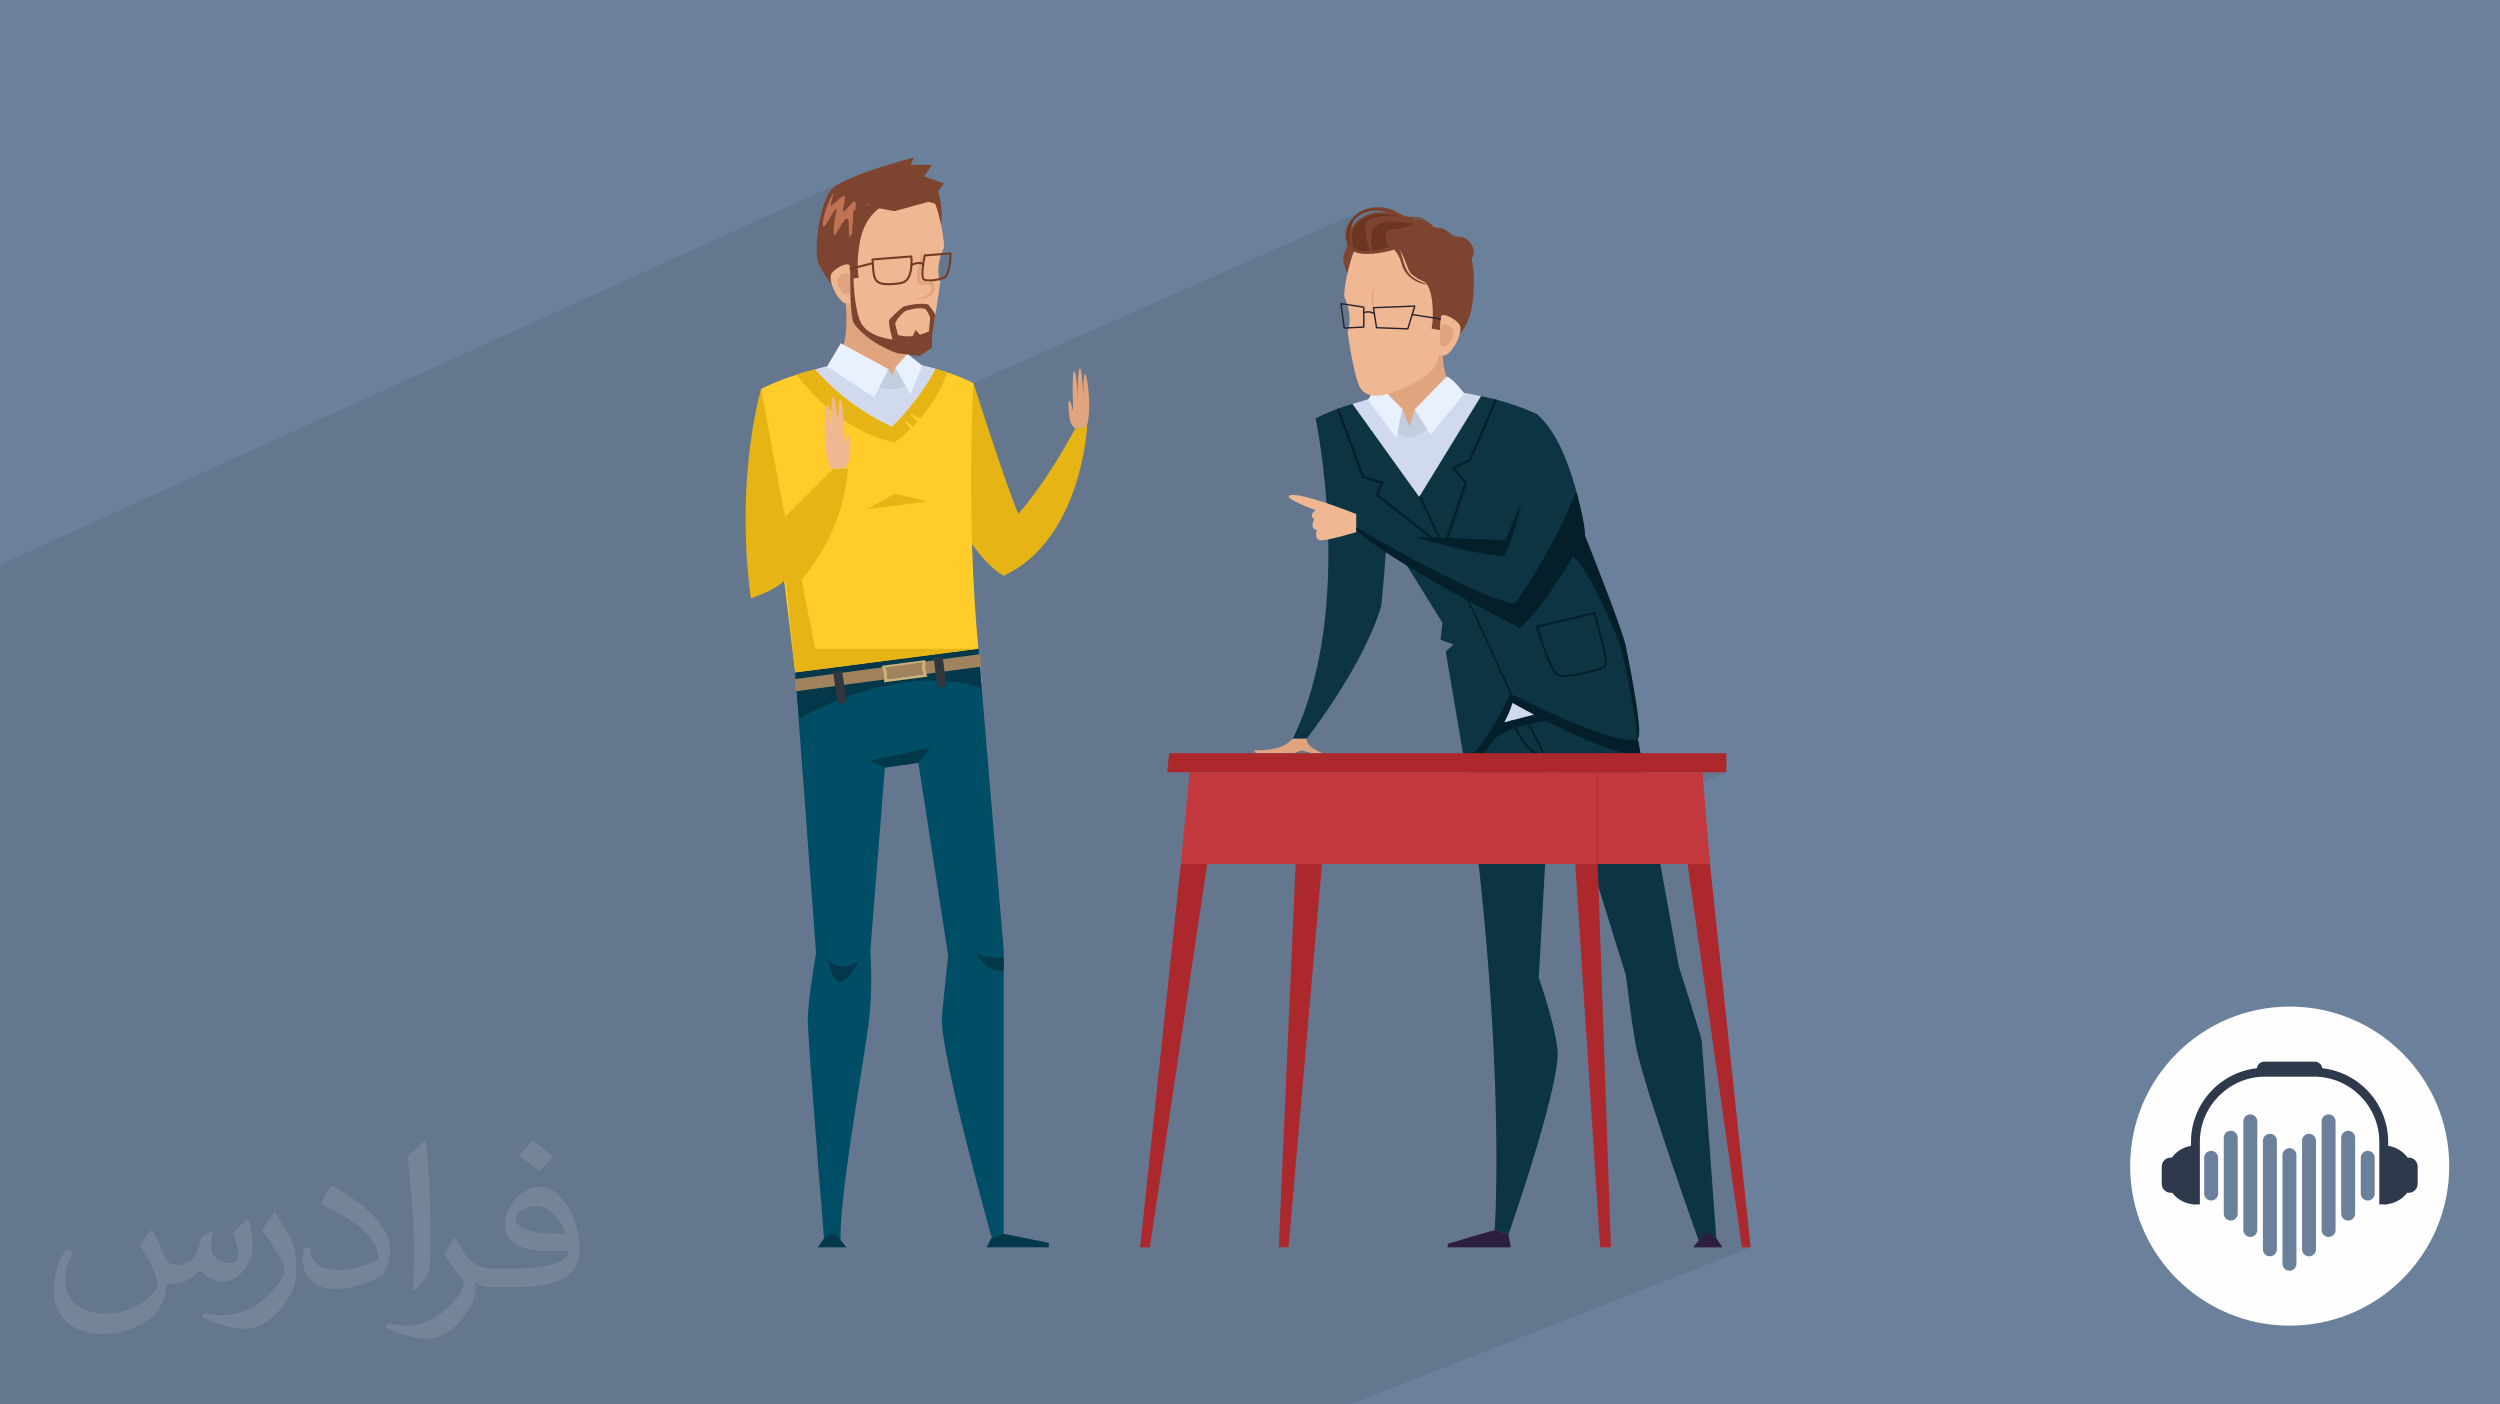 <?xml version="1.0" encoding="UTF-8"?>
<!DOCTYPE svg PUBLIC "-//W3C//DTD SVG 1.1//EN" "http://www.w3.org/Graphics/SVG/1.1/DTD/svg11.dtd">
<!-- Creator: CorelDRAW 2020 (64-Bit) -->
<svg xmlns="http://www.w3.org/2000/svg" xml:space="preserve" width="94.192mm" height="52.917mm" version="1.1" style="shape-rendering:geometricPrecision; text-rendering:geometricPrecision; image-rendering:optimizeQuality; fill-rule:evenodd; clip-rule:evenodd"
viewBox="0 0 9419.16 5291.66"
 xmlns:xlink="http://www.w3.org/1999/xlink"
 xmlns:xodm="http://www.corel.com/coreldraw/odm/2003">
 <defs>
  <style type="text/css">
   <![CDATA[
    .fil0 {fill:#6B809B}
    .fil8 {fill:#004E66;fill-rule:nonzero}
    .fil11 {fill:#02384A;fill-rule:nonzero}
    .fil24 {fill:#041F29;fill-rule:nonzero}
    .fil23 {fill:#0C3442;fill-rule:nonzero}
    .fil34 {fill:#25212D;fill-rule:nonzero}
    .fil25 {fill:#2C1E3E;fill-rule:nonzero}
    .fil4 {fill:#2E394C;fill-rule:nonzero}
    .fil13 {fill:#32373E;fill-rule:nonzero}
    .fil42 {fill:#36364C;fill-rule:nonzero}
    .fil39 {fill:#393A51;fill-rule:nonzero}
    .fil38 {fill:#3D3E54;fill-rule:nonzero}
    .fil40 {fill:#3F3F57;fill-rule:nonzero}
    .fil36 {fill:#47485F;fill-rule:nonzero}
    .fil32 {fill:#4E4F67;fill-rule:nonzero}
    .fil33 {fill:#6B351F;fill-rule:nonzero}
    .fil5 {fill:#6B809B;fill-rule:nonzero}
    .fil18 {fill:#753B25;fill-rule:nonzero}
    .fil16 {fill:#7D442F;fill-rule:nonzero}
    .fil12 {fill:#A0825E;fill-rule:nonzero}
    .fil37 {fill:#ABABB6;fill-rule:nonzero}
    .fil43 {fill:#AD282C;fill-rule:nonzero}
    .fil41 {fill:#B2BAD1;fill-rule:nonzero}
    .fil22 {fill:#C07254;fill-rule:nonzero}
    .fil28 {fill:#C1BEB3;fill-rule:nonzero}
    .fil10 {fill:#C1C3C5;fill-rule:nonzero}
    .fil44 {fill:#C3383C;fill-rule:nonzero}
    .fil20 {fill:#C3CDE0;fill-rule:nonzero}
    .fil35 {fill:#C8C8D0;fill-rule:nonzero}
    .fil15 {fill:#CCB27A;fill-rule:nonzero}
    .fil27 {fill:#CEC9BE;fill-rule:nonzero}
    .fil14 {fill:#D0D9EE;fill-rule:nonzero}
    .fil31 {fill:#DBDBE0;fill-rule:nonzero}
    .fil29 {fill:#DE9965;fill-rule:nonzero}
    .fil6 {fill:#E0A57E;fill-rule:nonzero}
    .fil7 {fill:#E6B515;fill-rule:nonzero}
    .fil19 {fill:#E9F1FF;fill-rule:nonzero}
    .fil30 {fill:#EE8A00;fill-rule:nonzero}
    .fil17 {fill:#EFB892;fill-rule:nonzero}
    .fil26 {fill:#F09500;fill-rule:nonzero}
    .fil21 {fill:#F1BD97;fill-rule:nonzero}
    .fil3 {fill:#FEFEFE;fill-rule:nonzero}
    .fil9 {fill:#FFCC29;fill-rule:nonzero}
    .fil1 {fill:#2B2A29;fill-opacity:0.102}
    .fil2 {fill:#FEFEFE;fill-opacity:0.102}
   ]]>
  </style>
 </defs>
 <g id="Layer_x0020_1">
  <polygon class="fil0" points="-0,0 9419.16,0 9419.16,5291.66 -0,5291.66 "/>
  <path class="fil1" d="M5086.05 5291.66l-32.54 0 -72.06 0 -88.05 0 -20.73 0 -45.33 0 -50.9 0 -208.06 0 -39.78 0 -330.93 0 -130.23 0 -91.52 0 -12.09 0 -33.57 0 -555.9 0 -36.16 0 -476.56 0 -0.75 0 -36.15 0 -337.97 0 -230.56 0 -35.5 0 -28.89 0 -47.29 0 -407.61 0 -78.76 0 -26.87 0 -33.95 0 -24.54 0 -13.88 0 -95 0 -79.86 0 -319.5 0 -79.87 0 -253.56 0 -425.89 0 -4.13 0 -23.4 0 -6.95 0 -108.98 0 -8.46 0 -2.17 0 -4.25 0 -7.21 0 -7.07 0 -0.25 0 -0.9 0 -1.51 0 -9.86 0 -21.26 0 -10.97 0 -1.33 0 -7.55 0 -35.73 0 -43.26 0 0 -4.16 0 -18.8 0 -7.53 0 -1.81 0 -24.59 0 -16.39 0 -8.82 0 -8.4 0 -0.29 0 -14.68 0 -7.51 0 -5.34 0 -0.02 0 -9.03 0 -0.01 0 -0.06 0 -0.37 0 -0.12 0 -11.92 0 -0.92 0 -0.08 0 -0.03 0 -12.76 0 -0.84 0 -0.51 0 -5.9 0 -0.42 0 -0.32 0 -11.17 0 -0.01 0 -0.51 0 -1.7 0 -0.34 0 -4.78 0 -0.67 0 -0.01 0 -0.04 0 -3.77 0 -0.58 0 -0.16 0 -0.12 0 -0.08 0 -0.19 0 -6.62 0 -0.56 0 -0.53 0 -0.56 0 -3.06 0 -0.47 0 -0.11 0 -0.69 0 -4.63 0 -37.39 0 -0.58 0 -7.38 0 -5.37 0 -8.77 0 -14.3 0 -4.93 0 -0.11 0 -0.74 0 -5.28 0 -0.95 0 -0.51 0 -6.18 0 -13.7 0 -5.24 0 -1.05 0 -42.26 0 -3.92 0 -13.6 0 -21.31 0 -4.15 0 -0.01 0 -5.42 0 -22.35 0 -4.88 0 -10.09 0 -5.35 0 -3.75 0 -1.62 0 -3.57 0 -13.47 0 -9.99 0 -8.64 0 -0.71 0 -16.15 0 -17.05 0 -10.69 0 -13.05 0 -3.98 0 -32.17 0 -5.26 0 -11.27 0 -40.37 0 -38.87 0 -44.77 0 -58.97 0 -54.28 0 -58.65 0 -6.44 0 -9.1 0 -26.45 0 -11.31 0 -23.43 0 -1.44 0 -13.35 0 -33.93 0 -70.93 0 -4.85 0 -1.2 0 -0.73 0 -3.61 0 -1.02 0 -2.27 0 -3.06 0 -10.58 0 -1.35 0 -4.32 0 -32.83 0 -2.38 0 -5.97 0 -3.99 0 -0.27 0 -16.99 0 -4 0 -9.72 0 -27.52 0 -2.75 0 -3.42 0 -0.43 0 -13.86 0 -7.18 0 -0.01 0 -12.06 0 -10.82 0 -2.82 0 -1 0 -0.53 0 -5.79 0 -1.33 0 -2.29 0 -30.43 0 -0.27 0 -10.53 0 -5.42 0 -5.36 0 -0.58 0 -0.81 0 -4.28 0 -1.26 0 -2.78 0 -9.29 0 -0.55 0 -2.94 0 -0.03 0 -5 0 -3.79 0 -8.04 0 -0.47 0 -3.2 0 -0.59 0 -1.95 0 -2.37 0 -2.73 0 -0.22 0 -1.6 0 -0.02 0 -3.9 0 -0.84 0 -4.33 0 -16.49 0 -3.46 0 -0.04 0 -7.76 0 -2.73 0 -20.68 0 -0.01 0 -22.35 0 -24.24 0 -24.79 0 -5.75 0 -5.29 0 -1.83 0 -1.37 0 -9.72 0 -4.75 0 -0.48 0 -0.02 0 -1.33 0 -21.99 0 -0.41 0 -14.93 0 -15.96 0 -0.89 0 -2.59 0 -9.46 0 -47 0 -5.67 0 -1.79 0 -10.95 0 -3.34 0 -9.92 0 -1.24 0 -3.76 0 -17.85 0 -0.3 0 -3 0 -0.73 0 -5.12 0 -42.79 0 -0.47 0 -7.36 0 -8.12 0 -2.32 0 -0.8 0 -2.78 0 -2.43 0 -1.45 0 -0.17 0 -0.26 0 -5.09 0 -0.67 0 -4.26 0 -5.8 0 -10.79 0 -0.05 0 -3.24 0 -1.47 0 -0.26 0 -3.81 0 -6.29 0 -4.85 0 -2.74 0 -0.19 0 -2.76 0 -2.19 0 -1.28 0 -2.73 0 -4.08 0 -0.56 0 -8.82 0 -5.1 0 -0.32 0 -13.54 0 -1.1 0 -0.48 0 -14.52 0 -1.62 0 -8.13 0 -1.86 0 -1.15 0 -2 0 -1.8 0 -4.43 0 -0.49 0 -11.26 0 -3.12 0 -10.36 0 -16.31 0 -17.21 0 -2.08 0 -4.64 0 -3.64 0 -3.19 0 -0.12 0 -9.09 0 -1.58 0 -17.84 0 -0.56 0 -4.38 0 -0.95 0 -0.55 0 -1.43 0 -0.2 0 -2.1 0 -2.22 0 -0.17 0 -0.36 0 -0.12 0 -0.36 0 -0.56 0 -0.72 0 -1.46 0 -0.25 0 -0.02 0 -0.76 0 -2.8 0 -3.31 0 -9.04 0 -1.4 0 -2.12 0 -4.49 0 -0.17 0 -1.4 0 -1.09 0 -3.04 0 -3.45 0 -6.13 0 -1.66 0 -1.21 0 -2.36 0 -1.86 0 -0.41 0 -4.11 0 -0.4 0 -2.67 0 -1.82 0 -0.3 0 -3.67 0 -1.3 0 -2.53 0 -1.08 0 -0.88 0 -3.4 0 -0.06 0 -2.58 0 -2.88 0 -2.49 0 -0.19 0 -0.12 0 -0.95 0 -0.7 0 -0.46 0 -0.08 0 -1.01 0 -2.03 0 -1.17 0 -1.95 0 -0.76 0 -2.06 0 -0.1 0 -0.57 0 -0.08 0 -1.14 0 -4.13 0 -2.26 0 -0.05 0 -2.08 0 -2.9 0 -5.4 0 -3.3 0 -1.17 0 -3.26 0 -0.24 0 -7.09 0 -6.2 0 -1.84 0 -9.22 0 -3.69 0 -1.32 0 -1.89 0 -3.73 0 -3.88 0 -5.96 0 -0.57 0 -0.33 0 -4.27 0 -0.94 0 -3.77 0 -2.41 0 -0.32 0 -10.73 0 -1.44 0 -29.84 0 -4.31 0 -13.32 0 -19.84 0 -18.68 0 -8.71 0 -4.47 0 -28.01 0 -2.37 0 -10.81 0 -0.28 0 -3.86 0 -0.3 0 -19.08 0 -4.07 0 -3.47 0 -2.82 0 -19.38 0 -5.2 0 -14.54 0 -4.59 0 -26.35 0 -1.16 0 -8.1 0 -18.88 0 -0.49 0 -7 0 -0.35 0 -1.44 0 -0.02 0 -0.11 0 -0.33 0 -0.3 0 -0.4 0 -0.09 0 -8.56 0 -0.05 0 -0.19 0 -10.8 0 -5.86 0 -0.97 0 -12.4 0 -6.87 0 -16.52 0 -6.16 0 -6.32 0 -13.68 0 -0.05 0 -4.55 0 -1.89 0 -1.95 0 -0.39 0 -5.72 0 -1.61 0 -6.37 0 -2.62 0 -5.71 0 -2.37 0 -0.49 0 -3.21 0 -3.23 0 -8.27 0 -0.26 0 -0.32 0 -4.3 0 -7.77 0 -4.93 0 -2.15 0 -3.44 0 -5.29 0 -12.45 0 -2.9 0 -5.28 0 -6.12 0 -9.08 0 -5.58 0 -4.78 0 -0.93 0 -0.59 0 -5.64 0 -0.09 0 -7.15 0 -6.58 0 -2.77 0 -3.65 0 -4.28 0 -3.15 0 -1.72 0 -11.37 0 -1.29 0 -2.91 0 -2.27 0 -5.11 0 -6.65 0 -7.12 0 -6.82 0 -4.88 0 -3.46 0 -2.08 0 -2.78 0 -4.18 0 -1.28 0 -8 0 -0.25 0 -4 0 -0.06 0 -4.3 0 -14.9 0 -27.4 0 -25.07 0 -36.37 0 -2.77 0 -11.12 0 -2.96 0 -17.22 0 -8.38 0 -12.6 0 -8.13 0 -1.64 0 -5.52 0 -4.34 0 -8.92 0 -2.35 0 -1.67 0 -0.28 0 -0.83 0 -0.49 0 -1.96 0 -0.34 0 -2.33 0 -10.84 0 -0.76 0 -0.04 0 -0.03 0 -3.78 0 -14.33 0 -0.33 0 -2.44 0 -19.77 0 -0.12 0 -0.8 0 -13.33 0 -0.3 0 -0.54 0 -27.79 0 -19.39 0 -5.95 3192.18 -1450.85 -20.78 10.15 -18 10.18 -14.61 10.11 0.32 1.24 2.45 1.28 4.42 1.3 6.26 1.32 7.97 1.34 9.52 1.35 10.94 1.35 12.22 1.36 13.37 1.36 14.37 1.35 15.23 1.35 15.95 1.32 16.53 1.31 16.98 1.28 17.28 1.25 17.45 1.22 17.47 1.18 17.35 1.14 17.1 1.08 16.71 1.04 16.17 0.98 1.53 0.09 150.06 -43.16 -51.88 67.72 -254.88 115.18 -2.03 5.81 -3.69 12.84 -2.87 12.26 -2.21 11.49 -1.67 10.56 -1.28 9.43 -1.01 8.13 -2.28 22.73 -1.03 20.15 -0.05 11.27 54.02 -24.34 0.72 -0.28 0.79 -0.14 113.2 -8.73 72.53 -32.64 0.94 4.29 0.67 4.33 0.43 4.36 0.24 4.39 0.09 4.4 -0.03 4.41 -0.08 3.64 7.34 -3.3 -0.56 0.29 -0.5 0.38 -0.44 0.45 -0.37 0.52 -0.27 0.58 -0.19 0.62 -1.41 7.09 -0.26 1.41 8.85 -3.98 90.05 -6.92 -0.52 12.65 -1.09 12.76 -1.63 12.45 -2.12 11.71 -2.59 10.54 -3 8.94 -3.39 6.9 -3.74 4.44 -3.76 2.29 -40.51 18.16 4.62 -0.47 9.16 -1.45 8.91 -1.9 8.33 -2.25 7.41 -2.54 6.17 -2.75 -44.2 19.81 0.92 1.11 0.95 1.42 0.22 0.38 0.22 0.36 0.22 0.36 0.21 0.35 0.21 0.38 0.2 0.39 0.19 0.43 0.18 0.47 0.76 2.13 0.19 0.5 0.19 0.58 0.17 0.66 0.18 0.7 0.16 0.74 0.17 0.74 0.15 0.73 0.16 0.69 0.21 1.39 0.15 1.38 0.1 1.38 0.03 1.37 -0.03 1.38 -0.09 1.38 -0.15 1.38 -0.2 1.38 -0.31 1.36 -0.37 1.34 -0.42 1.33 -0.48 1.3 -0.53 1.27 -0.59 1.24 -0.65 1.21 -0.7 1.16 -1.54 2.22 -1.67 2.06 -1.79 1.92 -1.9 1.76 -2 1.62 -2.06 1.48 -2.13 1.32 -2.18 1.18 -2.22 1.04 -109.93 49.23 -8.25 7.33 -9.34 8.84 -8.61 8.47 -2.35 2.38 50.73 -22.71 -10.21 8.42 -8.46 8.4 -6.81 8.03 -5.29 7.34 -3.91 6.3 -2.63 4.93 -1.49 3.2 -0.47 1.14 1.58 6.44 12.99 -5.81 1.57 2.2 2.21 2.46 2.95 2.55 3.78 2.46 4.7 2.22 5.69 1.8 6.79 1.2 7.97 0.44 3.26 -0.07 3.44 -0.2 3.63 -0.34 3.81 -0.5 4 -0.67 4.19 -0.83 4.39 -1.02 4.6 -1.2 -71.01 31.72 0.11 0.46 0.46 0.11 90.76 -40.54 -1.12 0.66 -1.16 0.65 -1.22 0.63 -1.27 0.63 -1.33 0.63 -83.98 37.51 9.73 2.43 4.8 0.75 50.85 -22.71 -10.37 23.33 6.35 -0.81 9.16 -1.67 8.57 -1.99 7.89 -2.19 7.13 -2.28 6.27 -2.26 5.32 -2.1 4.3 -1.84 -43.02 19.2 2.92 -0.41 4.15 -1.54 -85.07 37.96 5.57 21.8 1.85 0.61 9.46 2.27 117.42 -31.78 -83.2 37.08 40.93 4.89 -87.56 39 -5.24 5.94 13.6 23.5 2.54 -0.59 11.52 -2.95 10.9 -3.02 10.23 -3.03 9.51 -3.01 8.73 -2.91 7.9 -2.77 7.03 -2.57 6.09 -2.33 5.1 -2.02 4.06 -1.67 2.96 -1.25 1.82 -0.79 -83.6 37.19 14.56 25.15 119.41 -53.07 5.59 1.51 5.59 1.55 5.59 1.59 5.6 1.63 5.61 1.67 5.6 1.73 5.62 1.78 5.62 1.85 -4.99 13.48 -5.3 13.14 -5.57 12.8 -5.83 12.46 -6.07 12.13 -6.27 11.78 -6.45 11.43 -6.61 11.09 -4.76 7.57 1618.17 -717.07 -10.64 5.49 -9.6 6.38 22.61 -10.02 -10.8 4.8 -10.33 6.2 -9.56 7.6 25.17 -11.15 11.09 -4.78 11.07 -3.47 10.97 -2.31 10.75 -1.28 10.42 -0.39 12.89 0.57 11.93 1.52 10.73 2.14 9.31 2.45 7.64 2.45 5.75 2.14 3.62 1.52 1.26 0.57 -10.64 4.71 1.56 0.64 4.04 1.85 0.05 -0.02 5.07 0.97 4.97 1.07 4.86 1.15 4.72 1.24 4.57 1.32 4.4 1.39 4.2 1.46 4 1.53 -8.68 3.84 3.05 1.47 7.36 2.73 6.44 1.56 5.71 0.59 5.17 -0.19 4.8 -0.76 4.62 -1.16 4.63 -1.35 4.58 -1.29 4.92 -1.12 5.4 -0.79 6.04 -0.29 6.85 0.39 7.81 1.23 8.94 2.23 10.22 3.41 -45.27 19.99 0.14 0.76 0.53 5.41 0.06 6.5 -0.69 7.41 -1.73 8.11 -3.04 8.61 -2.12 4.07 0.21 -0.01 -0.72 1.36 -0.75 1.36 -0.8 1.36 -0.42 0.69 -0.04 0.08 -0.03 0.03 -0.01 0.02 -0.33 0.55 -0.89 1.37 -0.92 1.37 -0.97 1.37 -0.03 0.04 57.28 -25.26 -2.98 1.33 -2.96 1.39 -2.96 1.43 -2.97 1.47 -4.53 2.12 -41.44 18.27 -0.43 0.58 0.45 -0.02 70.09 -30.91 1.78 -0.44 1.79 -0.39 1.83 -0.34 1.85 -0.29 1.87 -0.22 1.91 -0.17 1.94 -0.1 1.97 -0.03 4.21 0.15 4.38 0.49 4.57 0.84 4.77 1.22 4.99 1.63 5.22 2.06 5.47 2.53 5.74 3.02 -135.56 59.73 38.15 5.2 111.9 36.21 -0.26 2.22 -0.75 6.34 -1.16 9.97 -1.51 13.14 -1.78 15.82 -1.24 11.26 2.18 0.41 0.87 0.16 15.83 -1.22 14.21 -3.56 -34.28 15.04 -1.7 15.68 -2.21 20.99 -2.21 21.76 -2.15 22.04 -2.02 21.85 -1.82 21.18 -1.15 14.85 3.76 -1.64 -1.09 0.53 -1.11 0.6 -1.14 0.65 -0.63 9.16 17.08 2.68 0.52 0.14 0.47 0.23 0.41 0.31 0.34 0.38 0.25 0.43 0.18 0.49 0.07 0.51 -0.03 0.54 -0.12 0.47 -0.2 0.43 -0.26 0.38 -0.32 0.33 -0.38 0.26 -0.42 0.2 -18.81 8.22 -0.23 2.93 -0.46 5.27 -0.14 2.72 11.01 -4.8 -1.8 1 -1.87 1.26 -1.88 1.43 -1.85 1.53 -1.75 1.55 -1.6 1.49 -0.55 9.77 -0.53 9.62 -0.27 5.12 54.09 32.28 -41.16 17.94 2.51 0.25 2.61 -0.07 2 -0.52 -29.34 12.79 -0.09 0.63 -0.9 6.42 -0.74 5.16 -0.57 3.8 -0.36 2.35 -0.12 0.8 3.9 0.81 4.51 0.75 4.83 0.65 4.89 0.48 4.67 0.29 4.17 0.02 3.41 -0.28 2.36 -0.63 -222.5 96.87 -0.87 10.3 -3.01 12.45 -4.44 10.42 -5.49 8.58 -6.2 6.92 -6.53 5.42 -2.22 1.4 1.71 -0.06 13.91 -2.18 9.53 -2.37 3.53 -1.11 9.72 -2.05 10.86 -3.02 11.83 -3.91 12.58 -4.73 13.15 -5.45 -55.63 24.18 7.97 -1.37 19.4 -3.1 18.6 -2.73 17.79 -2.38 17.01 -2.05 8.84 -0.95 134.29 -58.34 -51.34 52.74 5.85 -0.13 11.01 -0.08 10.3 0.07 9.61 0.22 8.92 0.34 8.23 0.45 7.57 0.53 6.91 0.6 6.26 0.64 5.62 0.67 4.99 0.68 4.36 0.68 3.75 0.64 3.15 0.6 2.56 0.53 1.97 0.44 1.39 0.34 0.84 0.22 0.27 0.08 -0.64 1.32 -1.91 3.74 -3.18 5.83 -4.45 7.59 -5.71 9.04 -6.97 10.14 -8.23 10.93 -9.48 11.39 -10.74 11.52 -11.98 11.31 -13.23 10.79 -14.47 9.94 -15.71 8.77 -27.64 11.96 7.4 11.57 256.07 -110.77 1.07 0.27 1.07 0.29 1.08 0.29 1.07 0.3 1.08 0.3 1.08 0.3 1.08 0.3 1.07 0.29 -61.71 144.25 211.59 -91.24 -0.12 1.09 -0.36 3.2 -0.59 5.21 -0.83 7.09 -1.08 8.87 -1.31 10.54 -1.56 12.11 -1.79 13.56 -2.04 14.89 -2.29 16.13 -2.52 17.26 -2.77 18.26 -3.02 19.17 -3.26 19.96 -3.51 20.64 -3.75 21.21 -4.01 21.68 -4.25 22.04 -4.5 22.27 -4.75 22.41 -5 22.44 -5.25 22.35 -5.51 22.15 -4.78 18.15 -0.66 3.06 218.44 -93.31 -10.16 24.18 -10.23 23.59 -10.29 22.98 -10.32 22.37 -10.31 21.74 -10.29 21.1 -10.23 20.46 -10.15 19.79 -10.05 19.12 -9.92 18.44 -9.76 17.73 -9.57 17.04 -9.36 16.31 -9.13 15.59 -8.86 14.84 -5.69 9.35 141.47 -60.05 6.98 6.31 7.15 7.47 7.27 8.56 7.39 9.55 7.47 10.44 7.52 11.26 7.56 11.99 7.57 12.61 7.56 13.15 7.51 13.61 7.44 13.96 7.36 14.24 7.24 14.42 7.09 14.52 6.94 14.51 6.74 14.43 6.53 14.25 6.28 13.98 6.02 13.62 5.73 13.18 5.42 12.64 5.07 12.01 4.71 11.29 4.32 10.49 3.91 9.59 3.46 8.6 3 7.53 2.51 6.36 2 5.1 1.45 3.76 0.9 2.32 0.3 0.79 4.07 16.05 3.94 16.05 3.81 16.03 3.67 15.96 3.54 15.87 3.41 15.73 3.28 15.58 3.14 15.37 3.02 15.15 2.88 14.88 2.76 14.58 2.62 14.25 2.49 13.88 2.36 13.48 2.23 13.05 2.11 12.59 1.97 12.08 1.85 11.54 1.71 10.98 1.59 10.37 1.46 9.74 1.33 9.07 1.2 8.37 1.08 7.63 0.94 6.85 0.82 6.06 0.7 5.21 0.56 4.34 0.44 3.44 0.32 2.49 0.19 1.53 0.06 0.51 10.4 57.69 -136.07 56.46 0 13.46 4.41 0 455.34 0 -484.77 200.03 0 145.71 338.39 0 84.59 0 -79.95 32.7 200.1 1411.64 33.1 0 -1509.78 592.08zm-1700.67 -4075.6l0 0zm0 0l0 0zm0 0l0 0zm1959.25 -187.4l105.8 -46.49 -105.81 46.49 0.01 0z"/>
  <path class="fil2" d="M572.24 4635.23c17.98,27.25 29.64,53.44 41.02,82.55 8.46,16.94 12.95,48.16 52.65,48.16 11.63,0 28.32,-3.43 43.13,-11.63 16.66,-8.74 29.36,-21.97 35.99,-42.06l15.87 -53.44 38.63 -19.05 2.64 2.64c-5.28,20.12 -6.6,39.42 -6.6,54.51 0,44.7 38.63,61.65 69.32,61.65 17.98,0 34.14,-8.74 34.14,-25.15 0,-21.16 -8.99,-57.15 -20.65,-89.43 17.98,-17.98 35.99,-35.99 56.62,-50.55l3.17 1.6c8.99,38.1 14.02,75.67 14.02,100.81 0,24.61 -10.85,51.87 -19.84,69.6 -18.52,34.92 -51.33,62.71 -91.01,62.71 -30.15,0 -63.75,-15.09 -86.79,-43.13l-1.32 0c-21.69,27 -55.3,51.33 -109.02,51.33l-16.66 0c-2.64,35.46 -10.31,60.58 -21.97,83.08 -32,62.43 -127,106.63 -216.43,106.63 -124.36,0 -186.79,-71.7 -186.79,-167.21 0,-59 19.3,-113.77 48.95,-152.65l24.33 10.06c-18.52,35.46 -30.96,68.78 -30.96,101.6 0,89.43 72.77,132.03 156.64,132.03 77.8,0 174.09,-49.48 191.57,-106.88 -6.6,-62.71 -30.15,-92.07 -66.14,-149.22 10.85,-19.05 24.87,-38.1 42.34,-58.47l3.17 0 0 0 0 0 -0.02 -0.09zm1434.3 -336.55c26.19,16.41 51.87,35.71 76.99,57.94 -14.02,19.84 -31.5,37.85 -53.19,53.72 -25.15,-20.37 -50.27,-37.85 -75.95,-56.36 17.45,-19.58 34.67,-38.35 52.12,-55.3l0 0 0 0 0 0 0 0 0 0 0.03 0zm13.49 244.48c-42.34,0 -76.99,27.79 -76.99,48.41 0,44.2 84.66,57.94 186,57.4 -12.7,-51.87 -57.15,-105.84 -109.02,-105.84l0.01 0.03zm-95 236.55c55.04,0 103.2,-1.6 139.95,-10.85 41.02,-10.31 75.67,-30.96 75.67,-45.24 0,-3.71 0,-8.2 -1.32,-11.91 -23.01,2.11 -49.48,2.11 -72.49,2.11 -74.6,0 -131.75,-16.94 -154.25,-58.75 -5.56,-11.63 -9.52,-24.61 -9.52,-39.42 0,-40.49 17.45,-79.91 48.16,-107.16 25.65,-22.48 53.97,-36.5 82.8,-36.5 52.12,0 93.65,41.81 122.76,107.7 15.87,35.99 26.72,77.52 26.72,129.92 0,34.92 -9.52,64.29 -31.22,85.98 -40.49,39.17 -115.09,53.97 -229.39,53.97l-51.87 0 0 0 -13.49 0c-28.32,0 -48.69,-5.03 -64.82,-17.45l-2.64 0c0.79,6.6 1.32,12.95 1.32,19.05 0,25.65 -8.46,58.47 -25.65,84.66 -50.8,75.41 -105.84,108.2 -153.47,108.2 -48.16,0 -107.16,-18.52 -160.35,-42.6l9.52 -18.52c17.2,7.14 41.02,11.91 73.81,11.91 85.98,0 198.96,-82.55 212.98,-163.25 -3.17,-6.6 -8.99,-15.34 -17.2,-24.61 -25.15,-29.9 -41.02,-54.76 -55.83,-80.95 12.7,-25.15 24.33,-45.24 35.18,-63.5l4.5 -0.53c36.78,74.88 70.1,117.73 144.45,117.73l11.63 0 0 0 53.97 0 0 0 0 0 0 0 0 0 0 0 0.09 0.01zm-372.54 79.12c6.35,-34.39 6.88,-73.02 6.88,-109.02l0 -53.44c0,-99.75 -12.7,-244.73 -23.01,-339.19 17.98,-19.3 43.13,-42.06 62.97,-57.4l5.82 1.6c13.49,118.8 16.66,256.39 16.66,383.64 0,33.35 -1.32,65.89 -4.5,89.69 -1.85,30.15 -19.3,52.91 -56.62,87.83l-8.2 -3.71zm-383.38 -157.43c1.85,46.84 24.87,83.62 105.31,83.62 50.01,0 92.33,-12.95 139.17,-35.18 8.46,-3.71 12.95,-8.74 12.95,-12.95 0,-29.36 -22.48,-68.25 -60.32,-103.71 -36.78,-33.35 -85.47,-62.71 -130.96,-82.3 -15.62,-6.6 -20.65,-13.49 -20.65,-20.12 0,-13.49 17.98,-41.81 32.82,-62.18l5.03 -0.53c52.12,27.25 110.34,67.74 153.47,112.7 39.17,41.53 63.5,83.62 63.5,129.39 0,33.86 -10.31,65.61 -27,95.25 -57.15,28.83 -118.01,50.8 -178.33,50.8 -73.28,0 -123.29,-34.39 -123.29,-115.09 0,-8.74 0,-22.22 3.17,-39.7l25.15 0 0 0 0 0 0 0 0 0 0 0 -0.02 0zm-132.57 -133.1l45.52 73.56c16.66,27.25 32.28,56.9 32.28,103.71l0 59.79c0,48.41 -30.96,100.28 -80.95,151.61 -39.17,34.67 -73.81,49.48 -105.84,49.48 -47.62,0 -102.13,-14.81 -165.1,-41.81l7.14 -18.52c19.84,5.28 42.85,9.78 71.17,9.78 90.5,-0.53 183.08,-66.67 225.42,-147.37 5.03,-9.27 6.88,-17.98 6.88,-24.08 0,-9.27 -5.03,-19.58 -8.99,-28.83 -23.01,-43.38 -48.69,-83.08 -76.99,-119.86 14.81,-23.29 29.64,-45.77 45.77,-68l3.71 0.53 0 0 0 0 0 0 0 0 0 0 -0.02 0.01z"/>
  <g id="_2154358111552">
   <path class="fil3" d="M9227.92 4393.49c0,331.98 -269.12,601.1 -601.1,601.1 -331.97,0 -601.09,-269.12 -601.09,-601.1 0,-331.97 269.12,-601.09 601.09,-601.09 331.98,0 601.1,269.12 601.1,601.09z"/>
   <path class="fil4" d="M8272.48 4537.7c-61.26,0 -110.91,-49.66 -110.91,-110.92 0,-61.25 49.65,-110.91 110.91,-110.91l0 221.83z"/>
   <path class="fil4" d="M8180.42 4494.02l-2.2 0c-18.41,0 -33.47,-15.07 -33.47,-33.48l0 -65.57c0,-18.41 15.06,-33.48 33.47,-33.48l2.2 0c18.41,0 33.47,15.07 33.47,33.48l0 65.57c0,18.41 -15.06,33.48 -33.47,33.48z"/>
   <path class="fil4" d="M8981.19 4537.7c61.26,0 110.91,-49.66 110.91,-110.92 0,-61.25 -49.65,-110.91 -110.91,-110.91l0 221.83z"/>
   <path class="fil4" d="M9073.26 4494.02l2.2 0c18.41,0 33.47,-15.07 33.47,-33.48l0 -65.57c0,-18.41 -15.06,-33.48 -33.47,-33.48l-2.2 0c-18.41,0 -33.48,15.07 -33.48,33.48l0 65.57c0,18.41 15.07,33.48 33.48,33.48z"/>
   <path class="fil4" d="M8997.92 4536.45l-13.8 1.25 -19.68 0 0 -235.07c0,-135.77 -110.46,-246.23 -246.24,-246.23l-183.58 0c-135.78,0 -246.25,110.46 -246.25,246.23l0 235.07 -17.08 0 -16.39 -1.38 0 -233.69c0,-154.23 125.48,-279.7 279.72,-279.7l183.58 0c154.24,0 279.72,125.47 279.72,279.7l0 233.82z"/>
   <path class="fil4" d="M8749.64 4042.97l-246.45 0 0 -15.11c0,-15.4 12.5,-27.9 27.9,-27.9l190.65 0c15.4,0 27.9,12.5 27.9,27.9l0 15.11z"/>
   <path class="fil5" d="M8625.89 4787.72l0 0c-14.52,0 -26.29,-11.77 -26.29,-26.29l0 -409.15c0,-14.52 11.77,-26.29 26.29,-26.29l0 0c14.52,0 26.29,11.77 26.29,26.29l0 409.15c0,14.52 -11.77,26.29 -26.29,26.29z"/>
   <path class="fil5" d="M8552.15 4733.49l0 0c-14.52,0 -26.29,-11.76 -26.29,-26.29l0 -409.14c0,-14.52 11.77,-26.29 26.29,-26.29l0 0c14.52,0 26.3,11.77 26.3,26.29l0 409.14c0,14.53 -11.78,26.29 -26.3,26.29z"/>
   <path class="fil5" d="M8478.43 4660.39l0 0c-14.53,0 -26.29,-11.78 -26.29,-26.29l0 -409.15c0,-14.52 11.76,-26.29 26.29,-26.29l0 0c14.52,0 26.29,11.77 26.29,26.29l0 409.15c0,14.51 -11.77,26.29 -26.29,26.29z"/>
   <path class="fil5" d="M8404.7 4598.76l0 0c-14.52,0 -26.29,-11.77 -26.29,-26.29l0 -285.91c0,-14.52 11.77,-26.29 26.29,-26.29l0 0c14.52,0 26.29,11.77 26.29,26.29l0 285.91c0,14.52 -11.77,26.29 -26.29,26.29z"/>
   <path class="fil5" d="M8330.94 4523.17l0 0c-14.52,0 -26.29,-11.77 -26.29,-26.29l0 -134.74c0,-14.52 11.77,-26.29 26.29,-26.29l0 0c14.52,0 26.29,11.77 26.29,26.29l0 134.74c0,14.52 -11.77,26.29 -26.29,26.29z"/>
   <path class="fil5" d="M8699.63 4733.49l0 0c14.51,0 26.29,-11.76 26.29,-26.29l0 -409.14c0,-14.52 -11.78,-26.29 -26.29,-26.29l0 0c-14.52,0 -26.3,11.77 -26.3,26.29l0 409.14c0,14.53 11.78,26.29 26.3,26.29z"/>
   <path class="fil5" d="M8773.37 4660.39l0 0c14.51,0 26.28,-11.78 26.28,-26.29l0 -409.15c0,-14.52 -11.77,-26.29 -26.28,-26.29l0 0c-14.53,0 -26.3,11.77 -26.3,26.29l0 409.15c0,14.51 11.77,26.29 26.3,26.29z"/>
   <path class="fil5" d="M8847.11 4598.76l0 0c14.52,0 26.29,-11.77 26.29,-26.29l0 -285.91c0,-14.52 -11.77,-26.29 -26.29,-26.29l0 0c-14.52,0 -26.29,11.77 -26.29,26.29l0 285.91c0,14.52 11.77,26.29 26.29,26.29z"/>
   <path class="fil5" d="M8920.85 4523.17l0 0c14.52,0 26.29,-11.77 26.29,-26.29l0 -134.74c0,-14.52 -11.77,-26.29 -26.29,-26.29l0 0c-14.52,0 -26.3,11.77 -26.3,26.29l0 134.74c0,14.52 11.78,26.29 26.3,26.29z"/>
  </g>
  <g id="_3231082979488">
   <path class="fil6" d="M4049.88 1615.01c0,0 -11.65,-12.56 -15.9,-22.13 -4.24,-9.56 -12.74,-74.34 -6.37,-81.78 6.37,-7.44 15.94,42.48 15.94,42.48 0,0 -6.41,-150.28 3.18,-154.53 9.59,-4.25 13.81,97.67 13.81,97.67 0,0 -0.54,-106.98 7.96,-109.51 8.5,-2.53 14.34,113.91 14.34,113.91 0,0 -3.19,-89.16 5.31,-90.57 8.5,-1.41 27.62,136.66 4.78,200.92l-43.05 3.54z"/>
   <path class="fil7" d="M3667.35 1443.13c0,0 121.43,380.95 169.04,492.86 0,0 92.32,-96.82 214.28,-320.17l45.24 -7.8c0,0 -21.43,425.58 -314.28,561.29 0,0 -107.76,-52.37 -200.3,-269.04l86.02 -457.14z"/>
   <path class="fil8" d="M3105.46 4675.77c0,0 -61.91,-756.66 -61.91,-832.85 0,-76.19 30.95,-252.3 30.95,-252.3l-78.57 -1057.03 690.47 -89.23 95.23 1136.72 0 1067.23 -41.66 27.46c0,0 -196.43,-699.53 -191.67,-842.38l23.81 -235.6 -112.05 -723.74 -126.04 17.75 -54.75 689.28c0,0 12,149.66 -9.53,297.54 -34.51,237.01 -108.24,643.99 -102.38,797.15l-61.9 0z"/>
   <path class="fil9" d="M2867.37 1465.58c0,0 404.74,-217.68 799.98,-22.45 0,0 -28.69,507.75 19.05,1001.23l-690.47 89.23 -128.56 -1068.01z"/>
   <path class="fil10" d="M3701.23 2597.71c-0.68,-0.5 -1.39,-0.99 -2.11,-1.47l-12.72 -151.88 14.83 153.35z"/>
   <path class="fil11" d="M3011.04 2707.53l-15.11 -173.94 690.47 -89.23 12.72 151.88c-42.9,-28.57 -157.93,-32.07 -211.68,-32.07 -17.43,0 -28.42,0.38 -28.42,0.38 -260.7,26.19 -447.98,142.98 -447.98,142.98z"/>
   <polygon class="fil12" points="2993.95,2558.72 3692.9,2464.48 3697.45,2511.57 2997.92,2604.36 "/>
   <polygon class="fil13" points="3190.41,2645.84 3156.26,2650.97 3138.05,2529.53 3172.19,2524.41 "/>
   <path class="fil14" d="M3071.51 1391.81c0,0 106.04,132.87 288.9,216.21 0,0 106.2,-100.45 164.62,-218.51 0,0 -208.27,-70.18 -453.52,2.3z"/>
   <polygon class="fil13" points="3566.09,2585.85 3531.85,2590.26 3517.5,2479.04 3551.74,2474.62 "/>
   <path class="fil15" d="M3341.84 2558.68c1.13,-24.88 1.09,-23.91 -6.15,-44.01l140.25 -19.21c-2.87,26.74 -4.73,18.52 4.89,45.09l-138.99 18.13zm145.27 -71.7l-164.28 21.44c6.45,28.11 9.11,26.43 8.62,62.35l162.5 -21.43c-10.64,-32.34 -8.42,-33.3 -6.84,-62.36z"/>
   <path class="fil6" d="M3123.48 1380.31c0,0 85.9,-18.49 61.1,-257.12l211.94 81.26c0,0 -24.03,150.49 78.57,175.86 0,0 -213.95,97.29 -351.61,0z"/>
   <path class="fil16" d="M3150.77 1091.71c0,0 -52.21,-57.06 -68.6,-104.61 -16.39,-47.54 6.15,-232.77 56.62,-279.66 0,0 206.04,-83.61 393.99,6.45 0,0 29.05,91.67 6.73,153.42l-388.74 224.4z"/>
   <path class="fil17" d="M3522.05 766.87c5.48,1.37 37.3,116.67 34.17,167.58 0,0 -34.7,64.56 -14.04,128.12 0,0 -14.17,125.17 -35.84,201.54l1.21 34.98 -117.42 31.78c-46.85,-8.67 -154.01,-74.22 -173.96,-121.6 -14.24,-33.78 -82.05,-557.93 305.88,-442.4z"/>
   <path class="fil18" d="M3487.27 966.09c-6.11,30.55 -11.53,74.52 -5.18,82.23 2.35,2.84 9.75,4.55 19.79,4.55 21.77,0 49.74,-7.33 57.36,-13.31 10.39,-8.17 17.5,-47.21 18.08,-80.39l-90.05 6.92zm14.61 94.71l0 0c-13.12,0 -21.85,-2.5 -25.92,-7.44 -11.35,-13.77 1.45,-78.88 4.13,-91.79 0.36,-1.72 1.82,-3.02 3.59,-3.15l97.34 -7.49 3 1.04 1.27 2.91c0,28.71 -5.74,78.8 -21.14,90.91 -9.82,7.73 -40.07,15.01 -62.27,15.01z"/>
   <path class="fil18" d="M3291.63 981.19c0.3,4.44 0.55,8.7 0.81,12.81 2.24,36.62 3.59,58.72 21.72,67.6 7.15,3.51 18.31,5.27 33.19,5.27 16.42,0 34.8,-2.29 46.51,-4.43 40.1,-6.47 37.3,-74.92 35.98,-91.9l-138.21 10.65zm55.72 93.62c-16.09,0 -28.44,-2.03 -36.67,-6.07 -22.3,-10.91 -23.83,-36.1 -26.16,-74.26 -0.33,-5.29 -0.67,-10.85 -1.08,-16.66 -0.16,-2.18 1.47,-4.08 3.65,-4.24l146.04 -11.26c2.04,-0.32 3.98,1.38 4.24,3.49 0.47,3.92 10.77,95.93 -42.16,104.44 -5.77,1.06 -26.53,4.56 -47.86,4.56z"/>
   <path class="fil6" d="M3472.82 932.21c2.9,11.37 2.48,23.3 2.11,34.96 -0.7,11.68 -2.13,23.25 -3.71,34.68 -1.42,11.45 -3.28,22.81 -3.96,33.91 -0.28,5.51 -0.46,11.01 0.25,15.88 0.63,5.04 2.55,8.48 4.63,9.26l-3.88 -0.5c6.57,-1.1 12.76,-1.4 19.3,-1.28 6.49,0.2 13.2,0.82 20.2,3.86 3.4,1.52 7.09,4.06 9.48,8.01 0.58,1.04 1.2,1.8 1.65,3.12l0.76 2.13c0.52,1.19 0.96,3.55 1.37,5.34 0.65,3.7 0.64,7.35 0.02,11.04 -0.75,3.64 -2.1,7.17 -4.05,10.21 -3.9,6.11 -9.42,10.61 -15.27,13.56 -5.89,2.89 -11.97,4.93 -18.1,6.13 -6.15,1.23 -12.32,1.79 -18.45,2.01 -6.11,0.4 -12.23,0.02 -18.28,-0.37 11.99,-2.01 23.94,-3.85 34.95,-8.02 5.57,-1.8 10.78,-4.35 15.41,-7.35 2.27,-1.6 4.43,-3.2 6.24,-5.09 1.79,-1.88 3.35,-3.9 4.41,-6.07 2.15,-4.3 2.79,-9.13 1.66,-13.71 -0.41,-1.13 -0.32,-1.83 -1.06,-3.39l-0.87 -2.09 -0.59 -0.81c-0.79,-1.22 -2.32,-2.29 -4.45,-3.09 -8.6,-3.5 -21.33,-2.68 -32.07,-1.16l-2.12 0.29 -1.77 -0.8c-4.17,-1.91 -7.33,-5.63 -8.98,-9.15 -1.74,-3.57 -2.5,-7.06 -2.89,-10.34 -0.79,-6.58 -0.52,-12.71 0.18,-18.69 1.4,-11.93 3.71,-23.32 6.29,-34.62 4.65,-22.62 11.48,-44.63 11.59,-67.86z"/>
   <path class="fil16" d="M3235.37 1045.98c0,0 -8.46,-37.86 -0.45,-101.79 4.96,-39.58 15.18,-142.31 124.17,-185.7l-66.14 4.52 -76.78 30.73c0,0 -12.33,193.62 -12.83,257.09l32.03 -4.85z"/>
   <path class="fil18" d="M3434.13 1002.09c-1.49,0 -2.92,-0.85 -3.59,-2.29 -0.93,-1.97 -0.08,-4.34 1.91,-5.27 30.78,-14.43 46.07,-4.26 46.72,-3.81 1.81,1.25 2.25,3.72 1,5.53 -1.25,1.79 -3.72,2.25 -5.52,1.01 -0.07,-0.05 -12.59,-7.82 -38.83,4.46l-1.69 0.37z"/>
   <path class="fil18" d="M3193.74 1019.48c-1.78,0 -3.39,-1.18 -3.85,-2.98 -0.54,-2.12 0.74,-4.29 2.87,-4.83l94.27 -24.06c2.12,-0.51 4.28,0.74 4.83,2.87 0.54,2.12 -0.74,4.29 -2.86,4.83l-94.28 24.06 -0.98 0.11z"/>
   <path class="fil17" d="M3205.23 1126.29c0.22,-28.05 -1.86,-79.14 -4.24,-127.39 -2.93,-1.8 -5.72,-3.11 -7.95,-3.19 -18.84,-0.69 -56.84,22.86 -62.04,39.27 -8.95,28.27 23.05,93.34 51.49,107.34 4.49,2.21 14.42,0.86 23.54,-1.13 -0.56,-3.03 -0.86,-7.78 -0.8,-14.9z"/>
   <path class="fil6" d="M3202.78 1037.32c-3.84,-3.77 -9.79,-9 -13.37,-9.13 -10.42,-0.37 -31.43,12.65 -34.31,21.72 -4.95,15.64 12.75,51.64 28.48,59.38 4.2,2.06 16.82,-1.42 21.51,-2.83 -0.33,-19.33 -1.2,-43.66 -2.31,-69.14z"/>
   <polygon class="fil19" points="3372.48,1386 3430.22,1485.76 3475.09,1377.85 3419.11,1333.09 "/>
   <path class="fil20" d="M3347.12 1390.75l14.92 23.99 10.44 -28.74 39.27 67.85c0,0 -54.07,25.6 -102.02,2.49l37.39 -65.59z"/>
   <polygon class="fil19" points="3116.1,1380.91 3167.75,1293.14 3347.12,1390.75 3293.67,1497.26 "/>
   <path class="fil7" d="M2867.37 1465.58c0,0 -58.62,197.29 -58.32,492.37 0.1,90.33 5.71,189.83 20.22,295.63 0,0 265.41,-82.74 365.22,-487.16l-55.63 0 -181.02 181.29 -90.47 -482.13z"/>
   <path class="fil7" d="M3686.4 2444.38l-614.89 0 -51.76 -260.78c0,0 159.41,-169.79 174.74,-417.18l-14.82 0c0,0 -31.45,225.7 -356.39,439.29l5.99 47.87c0,0 85.71,-24.75 130.95,-69.98l35.71 349.99 690.47 -89.21z"/>
   <polygon class="fil7" points="3265.28,1918.8 3372.48,1859.59 3495.47,1889.19 "/>
   <path class="fil16" d="M3138.79 707.44c67.85,-53.57 305.54,-114.29 305.54,-114.29l-14.11 27.93 81.25 0 -29.62 43.5 74.59 26.19 -48.89 48.81c0,0 -377.09,-19.05 -368.76,-32.14z"/>
   <path class="fil16" d="M3349.65 1205.34c0,0 40.75,-43.09 56.38,-50.84 0,0 50.45,-15.2 89.58,-8.08 0,0 16.44,15.04 28.11,40.02l-12.25 78.28 0 44.92 -46.19 31.42 -85.74 -10.25c0,0 -32.22,-87.64 -29.89,-125.47z"/>
   <path class="fil17" d="M3372.48 1218.73c0,0 9.57,-25.59 39.27,-47.76 0,0 45.73,-15.24 74.26,-7.14 0,0 10.96,10.91 18.55,33.25l-4.47 51.13c0,0 -58.96,31.24 -116.96,13.83l-10.65 -43.31z"/>
   <path class="fil21" d="M3422.48 1234.9c-22.76,0 -32.08,-10.14 -35.43,-15.54 3.39,5.36 12.76,15.33 35.66,15.33 8.47,0 18.79,-1.36 31.32,-4.83l0 0c-12.66,3.62 -23.05,5.04 -31.55,5.04zm41.4 -8.27c4.03,-1.57 7.49,-3.26 10.47,-5.02 -2.92,1.77 -6.32,3.42 -10.47,5.02zm-78.5 -10.57l0 0 0 0 0 0z"/>
   <path class="fil16" d="M3438.75 1267.32l10.9 -24.53 16.96 19.38c0,0 -12.82,14.44 -27.86,5.15z"/>
   <path class="fil16" d="M3203.66 1047.31c0,0 -1.77,150.18 13.7,171.42 15.47,21.26 57.69,72.37 162.18,112.08l-13.13 -51.36c0,0 -100.09,-7.16 -125.53,-69.63 -25.45,-62.5 -25.28,-169.25 -25.28,-169.25 0,0 -6.73,-13.85 -11.94,6.74z"/>
   <path class="fil7" d="M3408.39 1584.8c2.88,-2.44 20.48,12.58 31.32,22.33 5.78,-5.88 11.75,-12.22 17.82,-18.92 -10.95,-9.73 -28.95,-26.31 -26.71,-28.41 2.05,-1.91 21.99,9.44 36.02,17.83 37.28,-43.23 77.05,-101.68 102.82,-174.46 -15,-5.01 -29.92,-9.31 -44.82,-13.31 -58.45,117.91 -164.43,218.16 -164.43,218.16 -182.64,-83.23 -288.61,-215.85 -288.87,-216.18 -25.14,6.22 -48.5,12.94 -69.75,19.73 0.42,0.62 144.35,209.02 368.48,255.37 0,0 26.31,-17.5 61.03,-51.43 -10.64,-11.38 -25.68,-28.36 -22.91,-30.71z"/>
   <polygon class="fil16" points="3261.52,775.59 3370.27,795.53 3504.56,758.49 3556.44,690.77 "/>
   <path class="fil22" d="M3201.94 892.29c-2.8,0 -3.79,-11.52 -3.79,-40.65 0,-20.68 -2.96,-28.36 -7.54,-28.36 -6.57,0 -16.45,15.78 -25.67,31.54 -9.22,15.78 -17.78,31.54 -21.69,31.54 -1.42,0 -2.24,-2.09 -2.24,-7.05 0,-70.27 16.23,-87.35 9.79,-91.71 -0.18,-0.13 -0.38,-0.18 -0.6,-0.18 -3.71,0 -13,16.4 -22.62,32.79 -9.62,16.4 -19.57,32.8 -24.57,32.8 -0.41,0 -0.79,-0.11 -1.12,-0.33 -8.93,-5.96 13.09,-90.48 39.28,-126.19 -3.18,15.91 -11.09,31.83 -11.09,48.58 0,0.41 0.17,0.6 0.5,0.6 2.31,0 12.17,-9.33 22.69,-18.66 10.52,-9.35 21.68,-18.68 26.59,-18.68 0.21,0 0.41,0.03 0.59,0.05 9.49,1.79 -8.94,58.46 -3.2,58.46 0.01,0 0.04,0 0.06,0 9.58,-0.74 32.02,-37.89 42.03,-37.89 3.08,0 4.98,3.51 4.98,12.63 0,6.45 -0.76,12.99 -1.57,19.53l-6.58 2.63c0,0 -2.33,36.46 -4.99,82.91 -4.24,9.65 -7.21,15.64 -9.24,15.64zm59.49 -116.66c6.27,-4.99 12.74,-9.66 19.02,-13.43 -3.25,3.05 -6.39,6.25 -9.4,9.58l-9.62 3.85z"/>
   <path class="fil16" d="M3211.18 876.65c2.66,-46.45 4.99,-82.91 4.99,-82.91l6.58 -2.63c-0.94,7.57 -1.96,15.13 -1.96,22.54 0,0 19.07,-20.85 40.64,-38.02l9.62 -3.85c-0.44,0.48 -0.87,0.96 -1.3,1.45l-8.23 2.36 5.34 0.98c-28.48,33.64 -45.63,77.2 -55.68,100.08z"/>
   <path class="fil22" d="M3266.86 776.57l-5.34 -0.98 8.23 -2.36c-0.98,1.1 -1.95,2.21 -2.89,3.34z"/>
   <path class="fil17" d="M3181.48 1765.68c0,0 12.89,-16.09 17.16,-27.93 4.27,-11.83 8.87,-90.29 0.58,-98.66 -8.29,-8.36 -15.44,52.34 -15.44,52.34 0,0 -5.31,-180.84 -17.18,-185.1 -11.87,-4.28 -8.12,118.35 -8.12,118.35 0,0 -8.61,-128.37 -19.03,-130.69 -10.41,-2.3 -7.35,137.92 -7.35,137.92 0,0 -3.89,-107.24 -14.2,-108.21 -10.31,-0.96 -21.31,166.33 11.63,241.45l51.95 0.53z"/>
   <polygon class="fil11" points="3734.02,4666.26 3717.35,4699.58 3951.87,4699.58 3951.87,4682.92 3781.63,4648.31 "/>
   <polygon class="fil11" points="3103.76,4666.26 3143.55,4644.23 3189.13,4699.58 3081.69,4699.58 "/>
   <polygon class="fil11" points="3334.02,2891.8 3276.88,2865.61 3505.45,2816.92 3460.06,2874.05 "/>
   <path class="fil11" d="M3166.13 3699.26c-17.29,0 -33.69,-20.62 -44,-82.53 0,0 19.05,25.4 53.61,25.4 17.28,0 38.44,-6.36 63.05,-25.4 0,0 -38.09,82.53 -72.66,82.53z"/>
   <path class="fil11" d="M3774.11 3658.26c-72.88,0 -99.62,-77.18 -99.62,-77.18 11.61,23.26 58.99,26.8 86.71,26.8 12.08,0 20.43,-0.68 20.43,-0.68l0 50.8c-2.55,0.18 -5.06,0.26 -7.52,0.26z"/>
   <path class="fil23" d="M4956.55 1576.31c0,0 153.26,716.5 -85.82,1206.91l52.28 0c0,0 212.55,-269.73 281.21,-500.23 0,0 24.51,-237.85 26.97,-407.03l-274.64 -299.65z"/>
   <path class="fil23" d="M5476.39 2555.18l630.18 -126.89 218.24 1211.11c0,0 85.52,268.05 86.9,282.76 1.37,14.71 55.31,751.03 55.31,751.03l-67.25 0c0,0 -189.22,-529.58 -231.89,-711.8 -16.44,-70.18 -41.69,-285.29 -41.69,-285.29l-237.26 -763.81 -49.02 13.76 -42.3 757.04c0,0 74.78,216.37 71.11,294.33 -7.94,169.07 -185.13,673.01 -185.13,673.01l-52.21 -16.29c0,0 55.89,-759.79 -154.99,-2078.96z"/>
   <path class="fil23" d="M4956.55 1576.31c0,0 394.87,-215.15 833.71,-16.68l333.48 868.66c0,0 73.56,342.67 46.55,353.6 -63.72,43.01 -480.56,-167.86 -480.56,-167.86 0,0 -102.99,228.04 -174.1,245.2l-68.66 -404.59 29.42 -26.35 -49.04 -17.79 7.36 -63.75 -478.16 -770.44z"/>
   <polygon class="fil24" points="5329.65,2021.89 5672.56,2035.51 5732.77,1890.14 5675.01,2155.49 "/>
   <polygon class="fil25" points="5631.38,4634.14 5454.32,4686.01 5454.32,4699.58 5692.18,4699.58 5683.59,4650.43 "/>
   <polygon class="fil25" points="6466.72,4665.25 6425.74,4642.58 6378.79,4699.58 6489.44,4699.58 "/>
   <path class="fil14" d="M5095.18 1521.54l251.86 350.74 233.07 -379.9c-197.51,-44.01 -332.85,-18.54 -484.93,29.16z"/>
   <path class="fil6" d="M4870.73 2783.22c0,0 -18.38,21.77 -49.65,31.88 -43.45,14.47 -96.23,11.64 -96.23,11.64 0,0 4.37,8.96 7.58,11.04l143.21 0c0,0 26.36,-11.65 33.71,-9.81 7.36,1.83 30.35,9.81 30.35,9.81l44.13 0c0,0 -60.96,-19.93 -60.82,-54.56l-52.28 0z"/>
   <path class="fil6" d="M5171.32 1500.2c0,0 63.35,118.28 170.11,107.25 106.76,-11.04 161.22,-128.24 161.22,-128.24 0,0 -93.28,-27.41 -331.33,20.99z"/>
   <path class="fil6" d="M5171.32 1500.2c0,0 92.88,-11.13 33.1,-153.53l232.23 -42.48c0,0 -12.78,147.86 66,175.02 0,0 -194.42,90.28 -331.33,20.99z"/>
   <path class="fil20" d="M5283.6 1541.01l27.5 66.15 18.55 -64.12 47.01 73.49c0,0 -63.15,66.34 -110.94,9.78l17.88 -85.3z"/>
   <path class="fil26" d="M5276.19 1615.67l-0.03 -0.01c-2.13,-15.69 -1.23,-30.17 -0.91,-34.15l0 0c-0.32,3.84 -1.22,18.34 0.94,34.16z"/>
   <path class="fil27" d="M5293.22 1655.3c-0.45,-0.36 -1.99,-1.62 -3.99,-4.17 1.22,1.51 2.55,2.9 3.99,4.17z"/>
   <path class="fil28" d="M5337.58 1627.25c0.89,-4.73 1.48,-9.61 1.87,-14.37l0.14 -0.1c-0.41,4.78 -1.04,9.7 -2.01,14.47z"/>
   <path class="fil26" d="M5276.57 1618.21c-0.3,-1.58 -0.38,-2.54 -0.38,-2.54 0.12,0.86 0.25,1.7 0.38,2.54z"/>
   <polygon class="fil29" points="5364.06,1596.83 5364.06,1596.83 5382.6,1584.77 "/>
   <polygon class="fil28" points="5339.68,1612.71 5339.68,1612.71 5364.06,1596.83 5364.06,1596.83 "/>
   <polygon class="fil29" points="5348.66,1572.75 5348.66,1572.75 5360.53,1562.1 "/>
   <polygon class="fil28" points="5339.71,1580.78 5339.71,1580.78 5348.66,1572.75 5348.66,1572.75 "/>
   <path class="fil26" d="M5339.81 1582.46c-0.06,-1 -0.11,-1.58 -0.13,-1.65l0 0 0 0 0.03 -0.03 0 0c0.03,0.35 0.07,0.91 0.1,1.68z"/>
   <path class="fil30" d="M5339.83 1582.69c-0.08,-1.15 -0.13,-1.81 -0.15,-1.88 0.02,0.07 0.07,0.65 0.13,1.65 0,0.08 0.02,0.15 0.02,0.23zm-0.15 -1.88l0 0z"/>
   <path class="fil19" d="M5517.05 1482.29c0,0 -45.47,-59.66 -66.62,-63.34l-120.78 124.09 60.61 94.75 126.79 -155.5z"/>
   <polygon class="fil19" points="5283.6,1541.01 5260.61,1650.67 5153.94,1506.3 5192.57,1448.37 "/>
   <path class="fil16" d="M5079.46 1036.43c-8.16,-18.53 -18.27,-41.88 -18.27,-63.39 0,-33.84 13.94,-13.38 13.94,-64.83 0,-50.97 55.8,-108.26 121.19,-108.26 68.39,0 46.94,25.77 143.64,25.77 56.57,0 47.06,32.75 78.2,32.75 40.34,0 43.38,34.72 75.52,33.51 47.08,-1.76 72.72,54.65 50.74,84.22 -28.67,38.56 -53.03,65.29 -97.64,65.29 -0.2,0 -72.94,-14.37 -145.56,-14.37 -60.71,0 -182.68,11.34 -183.92,11.34 -12.62,0 -25.23,-2.03 -37.84,-2.03z"/>
   <path class="fil16" d="M5480.02 1286.57c0,0 38.55,-43.47 56.14,-92.19 17.57,-48.71 33.43,-222.11 -17.83,-271.17 0,0 -220.88,-125.83 -415.78,-35.91 0,0 -37.82,78.94 -19.48,162.38l396.95 236.89z"/>
   <path class="fil17" d="M5102.55 946.51c-5.66,1.33 -40.15,119.58 -37.69,172.06 0,0 34.77,66.98 12.55,132.14 0,0 16.66,131.27 41.06,197.13 24.39,65.89 105.55,37.01 105.55,37.01 48.39,-8.22 154.37,-61.12 183.71,-105.22 26.98,-40.52 96.04,-546.29 -305.18,-433.12z"/>
   <path class="fil6" d="M5175.94 1081.68c0,0 -0.58,5.37 -1.14,13.22 -0.32,3.93 -0.45,8.52 -0.62,13.39 0.05,4.9 -0.45,10.09 -0.07,15.28 -0.01,5.2 0.08,10.4 0.54,15.26 0.4,4.85 0.15,9.51 0.9,13.37 0.91,7.83 1.01,13.31 1.01,13.31 0,0 -2.16,-4.89 -4.67,-12.6 -1.34,-3.84 -2.22,-8.47 -3.03,-13.46 -1.04,-4.99 -1.25,-10.39 -1.37,-15.81 -0.23,-5.41 0.37,-10.79 0.9,-15.82 0.6,-5.03 1.86,-9.64 2.76,-13.55 2.17,-7.82 4.79,-12.59 4.79,-12.59z"/>
   <path class="fil16" d="M5393.6 1238.21c0,0 9.28,-38.85 1.98,-104.81 -1.21,-10.97 -4.54,-27.13 -10.92,-45.82 -12.29,-35.95 -25.24,-19.91 -66.85,-55.34 -17.27,-14.69 -29.29,-86.42 -53.22,-96.36l73.94 10.08 111.9 36.21c0,0 -23.48,196.16 -23.93,261.52l-32.9 -5.48z"/>
   <path class="fil16" d="M5076.71 920.71c0,0 1.84,55.03 137.92,29.28 136.09,-25.74 108.51,-106.66 108.51,-106.66 0,0 -146.21,15.92 -246.43,77.38z"/>
   <path class="fil16" d="M5082.83 930.04c0,0 0.23,-90.56 28.74,-110.92 60.36,-43.11 109.19,-23.3 156.4,1.83 24.18,12.87 34.68,9.19 47.19,5.5 11.93,-3.52 25.66,-7.03 54.76,3.77 0,0 -12.45,-12.34 -33.92,-12.95 -21.45,-0.6 -40.47,2.75 -71.41,-17.32 -30.95,-20.07 -109.42,-34.78 -159.07,12.43 -49.66,47.19 -39.73,93.72 -22.69,117.66z"/>
   <path class="fil31" d="M5526.43 2894.65l-5.17 -37.19c0.09,-0.03 0.2,-0.07 0.29,-0.11 1.71,12.36 3.4,24.67 5.08,36.91 -0.13,0.25 -0.2,0.39 -0.2,0.39z"/>
   <path class="fil32" d="M5521.26 2857.46l-0.01 -0.07c12.9,-4.95 26.68,-16.14 40.6,-31.18 -13.82,14.93 -27.5,26.09 -40.32,31.08 0,0.02 0,0.04 0.02,0.06 -0.09,0.04 -0.2,0.08 -0.29,0.11zm40.71 -31.38c0.01,-0.01 0.02,-0.03 0.03,-0.04 -0.01,0.01 -0.02,0.03 -0.03,0.04z"/>
   <path class="fil24" d="M5630.24 2782.99c13.3,-19.75 26.05,-40.36 37.18,-61.08l24.03 -6.19c2.78,6.01 7.69,16.24 14.2,28.44 -28.92,10.6 -53.97,24.18 -75.41,38.83zm82.54 -41.36c-6.26,-11.63 -11.11,-21.57 -14.05,-27.79l45.27 -11.67 -0.87 0.45 13.59 26.94c-4.71,1.08 -9.47,2.21 -14.28,3.39 -10.28,2.53 -20.17,5.46 -29.66,8.68zm51.34 -13.72l-13.81 -27.37 29.78 -7.66c14.12,7.45 29.61,15.51 46.03,23.87 -19.86,2.78 -40.53,6.45 -62,11.16z"/>
   <path class="fil32" d="M5896.94 2710.19c-23.43,-9.98 -46.39,-20.13 -67.99,-29.91l0.02 0c21.61,9.78 44.57,19.92 68.01,29.91 -0.02,0 -0.03,0 -0.04,0z"/>
   <path class="fil16" d="M5245.6 935.88c0,0 23.28,12.27 34.32,56.42 11.04,44.13 52.7,78.28 106.97,80.74 0,0 -52.71,-10.04 -80.11,-45.32 -23.49,-30.24 -22.59,-81.77 -42.19,-97.68 -19.61,-15.9 -18.99,5.84 -18.99,5.84z"/>
   <path class="fil33" d="M5094.34 908.18c-3.87,-29.7 2.89,-75.54 71.89,-97.42 10.84,-3.44 24.15,-4.95 38.17,-4.95 13.44,0 27.56,1.38 40.87,3.78 3.35,1.53 6.7,3.14 10.03,4.81 -7.94,-1.03 -17.28,-1.79 -27.51,-1.79 -17.34,0 -37.2,2.19 -57.13,8.95 -21.84,7.43 -27.77,27.81 -26.89,49.92 -13.82,4.29 -27.57,9.53 -41.22,15.82 0,0 -3.69,7.73 -8.21,20.88z"/>
   <path class="fil33" d="M5094.65 910.43c-0.11,-0.73 -0.22,-1.49 -0.31,-2.25 4.52,-13.15 8.21,-20.88 8.21,-20.88 13.65,-6.29 27.4,-11.53 41.22,-15.82 0.21,5.2 0.79,10.52 1.63,15.78 -17.28,6.73 -34.43,14.42 -50.75,23.17z"/>
   <path class="fil33" d="M5144.43 945.83c-13.87,0 -32.11,-1.77 -42.68,-9.95 0,0 -4.82,-10.39 -7.1,-25.45 16.32,-8.75 33.47,-16.44 50.75,-23.17 4.76,29.59 17.74,57.52 17.74,57.52 0,0 -8.06,1.05 -18.71,1.05z"/>
   <path class="fil33" d="M5282.06 819.72c0,0 -10.41,-3.21 -26.76,-5.32 -3.33,-1.67 -6.68,-3.28 -10.03,-4.81 13.63,2.46 26.43,5.97 36.79,10.13z"/>
   <path class="fil33" d="M5083.26 916.81c0.09,-1.87 0.2,-3.89 0.34,-6.04 0.32,1.73 0.69,3.46 1.11,5.19 -0.49,0.28 -0.98,0.56 -1.45,0.85z"/>
   <path class="fil33" d="M5090.03 932.07c0,0 -3.36,-4.61 -6.9,-12.56 0.03,-0.86 0.08,-1.76 0.13,-2.7 0.47,-0.29 0.96,-0.57 1.45,-0.85 1.29,5.31 3.04,10.68 5.32,16.11z"/>
   <path class="fil33" d="M5083.13 919.51c-8.5,-19.06 -18,-57.33 15.42,-97.56 22.7,-27.35 55.25,-35.73 84.55,-35.73 31.78,0 59.75,9.88 67.16,16.19 0,0 -27.68,-13.36 -63.13,-13.36 -27.27,0 -59.13,7.9 -86.52,35.89 0,0 -25.73,39.29 -17.01,85.83 -0.14,2.15 -0.25,4.17 -0.34,6.04 -0.05,0.94 -0.1,1.84 -0.13,2.7z"/>
   <path class="fil33" d="M5174.79 863.36c4.83,-8.21 11.91,-15.28 22.07,-20.03 14.9,-6.98 29.8,-9.18 44.19,-9.18 12.16,0 23.95,1.56 35.06,3.13 11.1,1.58 21.52,3.14 30.94,3.14 6.67,0 12.84,-0.78 18.38,-2.91 -0.74,2.2 -1.97,4.18 -3.61,5.97 -5.97,0.71 -31.64,3.97 -66.36,11.43 -26.38,0.12 -53.49,2.64 -80.67,8.45z"/>
   <path class="fil33" d="M5168.41 878.84c1.47,-5.4 3.53,-10.64 6.38,-15.48 27.18,-5.81 54.29,-8.33 80.67,-8.45 -25.54,5.49 -55.97,13.25 -87.05,23.93z"/>
   <path class="fil33" d="M5170.66 942.95c0,0 -10.29,-34.48 -2.25,-64.11 31.08,-10.68 61.51,-18.44 87.05,-23.93 34.72,-7.46 60.39,-10.72 66.36,-11.43 -17.31,18.88 -80.28,16.29 -93.73,26.25 -10.86,8.08 -12.45,22.37 3.71,62.34 0,0 -36.83,10.47 -61.14,10.88z"/>
   <path class="fil16" d="M5435.94 881.03c0,0 -17.51,-7.59 -38.58,-7.59 -1.92,0 -3.85,0.05 -5.82,0.2 -3.25,-0.88 -6.54,-1.73 -9.89,-2.57 4.71,-1.24 9.63,-1.98 14.94,-1.98 11.02,0 23.68,3.21 39.35,11.94z"/>
   <path class="fil16" d="M5311.11 902c2.78,-3.65 5.04,-7.32 6.9,-10.93 15.45,-0.84 27.41,-4.05 39.5,-10.04 7.93,-3.93 15.67,-7.74 24.14,-9.96 3.35,0.84 6.64,1.69 9.89,2.57 -10.75,0.74 -22.07,3.71 -32.23,10.76 -18.38,13.67 -34.47,17.52 -48.2,17.6z"/>
   <path class="fil16" d="M5236.09 930.98c0,0 -2.9,-42.48 32.25,-42.48 1.77,0 3.65,0.12 5.62,0.34 13.89,1.61 25.48,2.45 35.56,2.45 2.95,0 5.77,-0.08 8.49,-0.22 -1.86,3.61 -4.12,7.28 -6.9,10.93 -0.16,0 -0.32,0 -0.47,0 -8.37,0.01 -15.83,-1.38 -22.41,-2.75 -6.58,-1.38 -12.27,-2.75 -17.03,-2.75 -2.36,0 -4.49,0.33 -6.39,1.16 -6.49,2.83 -10.86,10.2 -12.82,26.6 -2.36,0.29 -3.86,1.81 -4.8,3.68l-11.1 3.04z"/>
   <path class="fil16" d="M5247.19 927.94c0.94,-1.87 2.44,-3.39 4.8,-3.68 -0.1,0.79 -0.18,1.6 -0.27,2.44l-4.53 1.24z"/>
   <path class="fil34" d="M5188.64 1232.1l113.56 4.14 24.67 -80.28 -149.17 5.91 10.94 70.23zm115.5 9.52l-0.11 0 -117.76 -4.32c-1.27,-0.05 -2.33,-0.99 -2.53,-2.23l-11.75 -75.32 0.59 -2.09 1.93 -0.97 155.89 -6.17 2.19 1.04 0.44 2.39 -26.37 85.79 -2.52 1.88z"/>
   <path class="fil34" d="M5055.3 1147.16l11.73 86.04 68.5 -3.43 0 -70.27 -80.23 -12.34zm9.43 91.45c-1.31,0 -2.43,-0.96 -2.62,-2.29l-12.55 -91.95 0.77 -2.25 2.25 -0.73 86 13.21c1.3,0.2 2.25,1.31 2.25,2.62l0 75.07c0,1.41 -1.12,2.58 -2.52,2.66l-73.45 3.66 -0.13 0z"/>
   <path class="fil34" d="M5178.03 1183.94l-1.35 -0.37c-0.19,-0.12 -19.18,-11.21 -37.39,-2.75 -1.32,0.62 -2.91,0.04 -3.5,-1.3 -0.63,-1.32 -0.05,-2.91 1.28,-3.51 20.83,-9.6 41.47,2.49 42.32,3.01 1.26,0.75 1.67,2.38 0.91,3.64l-2.27 1.28z"/>
   <path class="fil34" d="M5445.74 1207.35l-0.41 -0.04 -125.05 -19.66c-1.43,-0.22 -2.42,-1.58 -2.19,-3.02 0.22,-1.44 1.5,-2.52 3.03,-2.2l125.03 19.65c1.45,0.23 2.44,1.58 2.21,3.03 -0.21,1.3 -1.33,2.24 -2.62,2.24z"/>
   <path class="fil17" d="M5429.7 1190.24c3.05,-1.81 5.95,-3.11 8.25,-3.15 19.4,-0.42 58.18,24.38 63.28,41.34 8.81,29.26 -25.13,95.79 -54.63,109.78 -4.66,2.21 -23.38,0.1 -32.74,-2.09 0,0 10.98,-69.89 15.84,-145.88z"/>
   <path class="fil6" d="M5427.28 1229.78c4.02,-3.82 10.23,-9.12 13.91,-9.19 10.73,-0.24 32.19,13.48 35,22.86 4.87,16.19 -13.89,53 -30.21,60.72 -4.35,2.07 -17.3,-1.69 -22.11,-3.21 0.63,-19.91 1.9,-44.95 3.41,-71.18z"/>
   <path class="fil24" d="M5131.95 1800.71l69.34 20.03 -18.98 45.33 260.72 204.81 83.96 -250.53 0.79 -2.4 -45.44 -52.34 60.13 -30.14 97.91 -228.85c-2.86,-0.76 -5.76,-1.63 -8.6,-2.34l-96.15 224.75 -67.42 33.79 49.61 57.12 -79.19 236.25 -245.58 -192.91 20.21 -48.29 -74.58 -21.52 -93.67 -255.14c-2.86,1.03 -5.55,2.05 -8.28,3.07l94.43 257.22 0.79 2.09z"/>
   <path class="fil24" d="M5351.98 1865.56l-4.94 6.72c0,0 256.04,549.75 342.69,741.75l8.83 4.4c0,0 -154.74,-339.11 -346.58,-752.87z"/>
   <path class="fil23" d="M5790.26 1559.63c0,0 -40.46,378.85 -125.05,537.01 0,0 -272.19,-25.74 -555.4,-161.84l0 58.85c0,0 351.26,276.75 619.75,323.32 0,0 153.32,-149.58 242.15,-299.1 0,0 -38.01,-333.17 -181.45,-458.24z"/>
   <path class="fil17" d="M5109.81 1936.76c0,0 -225.09,-90.51 -252.95,-68.69 -15.55,12.19 100.38,54.38 100.38,54.38 0,0 -28.99,16.01 -5.8,34.58 0,0 -20.15,35.59 10.02,39.08 0,0 -11.42,32.95 10.63,38.76 22.03,5.8 137.72,-30.18 137.72,-30.18l0 -67.93z"/>
   <path class="fil24" d="M5109.81 1986.91c0,0 432.17,256.85 595.85,288.11 0,0 125.69,-161.93 233.53,-422.96 0,0 33.75,118.31 32.52,165.81 0,0 139.05,347.2 152.03,410.42 12.98,63.23 66.14,338.18 46.55,353.6 0,0 -21.41,-177.67 -65.55,-348.71 0,0 -104.83,-275.85 -178.4,-336.54 0,0 -110.35,191.92 -200.45,269.75 0,0 -480.24,-244.17 -616.08,-368.13l0 -11.35z"/>
   <path class="fil24" d="M5795.31 2364.35c15.16,48.65 54.61,164.08 74.74,175.55 2.58,1.49 8.24,3.25 20.48,3.25 45.63,0 139.98,-25.15 154.11,-34.69 8.98,-7.52 -13.97,-105.95 -40.69,-194.27l-208.64 50.16zm95.22 186.74c-11.38,0 -19.37,-1.41 -24.43,-4.28 -27.17,-15.51 -74.35,-166.96 -79.63,-184.17l-1.24 -4.03 224.13 -53.87 1.1 3.56c13.8,45.32 57.38,194.1 38.63,206.75 -15.09,10.18 -110.69,36.04 -158.56,36.04z"/>
   <path class="fil35" d="M5527.82 2903.03c-0.4,-2.92 -0.79,-5.84 -1.19,-8.77l0 0c0.4,2.9 0.79,5.88 1.19,8.77z"/>
   <path class="fil24" d="M5529.03 2911.93c-0.4,-2.96 -0.81,-5.93 -1.21,-8.9 -0.4,-2.89 -0.79,-5.87 -1.19,-8.77 2.74,-5.28 34.26,-63.88 103.61,-111.27 -37.64,55.92 -79.62,104.83 -101.21,128.94z"/>
   <polygon class="fil35" points="6180.69,2839.58 6170.29,2781.89 6170.29,2781.89 6180.69,2839.58 "/>
   <path class="fil24" d="M6161.57 2841.48c-75.27,0 -226.31,-69.18 -335.45,-124.73 24.85,-3.48 48.46,-5.57 70.82,-6.56 94.07,40.1 195.64,77.5 247.2,77.5 4.77,-0.01 9.12,-0.33 12.98,-1 5.32,-0.92 9.75,-2.49 13.17,-4.8l10.4 57.69c-5.65,1.3 -12.04,1.9 -19.12,1.9z"/>
   <path class="fil36" d="M5561.85 2826.21c0.04,-0.04 0.08,-0.09 0.12,-0.13 -0.04,0.05 -0.08,0.09 -0.12,0.13zm582.29 -38.52c-51.56,0 -153.13,-37.4 -247.2,-77.5l0 0c94.07,40.1 195.64,77.5 247.21,77.5 4.76,-0.01 9.11,-0.33 12.97,-1 -3.86,0.67 -8.21,0.99 -12.98,1z"/>
   <path class="fil24" d="M5628.28 2732c35.17,-59.79 61.45,-117.97 61.45,-117.97l0 0c0.06,0.03 3.11,1.57 8.68,4.34l0.15 0.06 0 0c19.54,9.73 69.61,34.32 130.39,61.85l-48.86 12.6c-0.25,-0.15 -0.51,-0.28 -0.77,-0.41l0.02 0 -0.03 -0.03c-47.93,-25.33 -80.22,-43.78 -80.75,-44.08l0 0 0 0 0 0 0 0 0 0c-0.06,0.17 -0.11,0.37 -0.16,0.54 -6.73,23.35 -17.6,47.86 -30.67,72.26l-0.01 0.13 0.04 -0.01c-0.12,0.21 -0.22,0.42 -0.34,0.63l-39.14 10.09z"/>
   <path class="fil36" d="M5562 2826.04c62.39,-67.49 127.52,-211.56 127.73,-212.01l0 0c0,0 -26.28,58.18 -61.45,117.97l-0.03 0.01c-20.23,34.42 -43.41,69.35 -66.25,94.03zm266.95 -145.76c-60.78,-27.53 -110.85,-52.12 -130.39,-61.85l0 0c19.54,9.73 69.61,34.32 130.39,61.85l0 0zm-130.54 -61.91c-5.57,-2.77 -8.62,-4.31 -8.68,-4.34l0.58 0.29c1.06,0.53 3.52,1.77 7.24,3.63l0.86 0.42z"/>
   <path class="fil37" d="M5526.63 2894.26c-1.68,-12.24 -3.37,-24.55 -5.08,-36.91l0 0c1.72,12.38 3.4,24.64 5.08,36.91l0 0z"/>
   <path class="fil24" d="M5526.63 2894.26c-1.68,-12.27 -3.36,-24.53 -5.08,-36.91 34.01,-13.29 74.18,-70.01 106.73,-125.35l39.14 -10.09c-11.13,20.72 -23.88,41.33 -37.18,61.08 -69.35,47.39 -100.87,105.99 -103.61,111.27z"/>
   <path class="fil38" d="M5521.55 2857.35c-0.02,-0.02 -0.02,-0.04 -0.02,-0.06 12.82,-4.99 26.5,-16.15 40.32,-31.08 0.04,-0.04 0.08,-0.08 0.12,-0.13 0.01,-0.01 0.02,-0.03 0.03,-0.04 22.84,-24.68 46.02,-59.61 66.25,-94.03l0.03 -0.01c-32.55,55.34 -72.72,112.06 -106.73,125.35l0 0z"/>
   <path class="fil24" d="M5826.12 2716.75c-16.42,-8.36 -31.91,-16.42 -46.03,-23.87l48.86 -12.6c21.6,9.78 44.56,19.93 67.99,29.91 -22.36,0.99 -45.97,3.08 -70.82,6.56z"/>
   <path class="fil38" d="M5896.94 2710.19c-23.43,-9.98 -46.39,-20.13 -67.99,-29.91l0 0c21.6,9.78 44.56,19.93 67.99,29.91l0 0z"/>
   <path class="fil39" d="M5698.56 2618.43l-0.15 -0.06 -0.86 -0.42c0.32,0.15 0.66,0.31 1.01,0.48l0 0 0 0zm-8.25 -4.11l-0.58 -0.29 0 0c0,-0.01 0,-0.01 0,-0.01 0,0 0.2,0.1 0.58,0.3z"/>
   <path class="fil14" d="M5698.56 2648.36c-6.73,23.49 -17.66,48.2 -30.83,72.8l-0.01 0.13 111.62 -28.82 -0.03 -0.03c-48.33,-25.54 -80.75,-44.08 -80.75,-44.08z"/>
   <polygon class="fil40" points="5839.91,2926.05 5801.29,2911.93 5841.95,2898.38 5853.93,2922.11 5861.14,2920.08 5849,2896.04 5907.96,2876.4 5888.93,2912.29 "/>
   <path class="fil24" d="M5841.95 2898.38l-85.23 -168.82c2.49,-0.57 4.95,-1.12 7.4,-1.65l84.88 168.13 -7.05 2.34zm-97.95 -196.21l2.38 -1.19 2.56 -0.66 1.11 -0.3 0.26 0.52 -6.31 1.63z"/>
   <path class="fil24" d="M5756.72 2729.56l-13.59 -26.94 0.87 -0.45 6.31 -1.63 13.81 27.37c-2.45,0.53 -4.91,1.08 -7.4,1.65z"/>
   <polygon class="fil41" points="5746.38,2700.98 5746.38,2700.98 5748.94,2700.32 "/>
   <polygon class="fil42" points="5853.93,2922.11 5841.95,2898.38 5849,2896.04 5861.14,2920.08 "/>
   <path class="fil24" d="M5806.21 2847.68c-38.93,0 -78.76,-62.73 -100.56,-103.52 2.36,-0.86 4.74,-1.71 7.13,-2.53 21.28,39.52 58.87,98.65 93.16,98.65 2.13,0 4.23,-0.23 6.33,-0.7l3.36 6.66c-3.13,0.87 -6.28,1.44 -9.42,1.44zm-114.76 -131.96c-0.08,-0.17 -0.15,-0.33 -0.22,-0.5l7.26 -1.88c0.08,0.17 0.16,0.33 0.24,0.5l-7.28 1.88z"/>
   <path class="fil24" d="M5705.65 2744.16c-6.51,-12.2 -11.42,-22.43 -14.2,-28.44l7.28 -1.88c2.94,6.22 7.79,16.16 14.05,27.79 -2.39,0.82 -4.77,1.67 -7.13,2.53z"/>
   <polygon class="fil41" points="5691.23,2715.22 5691.23,2715.22 5698.49,2713.34 5698.49,2713.34 "/>
   <polygon class="fil43" points="6049.03,2909.5 4397.57,2909.5 4404.93,2837.78 6056.38,2837.78 "/>
   <polygon class="fil43" points="6044.62,2909.5 6504.37,2909.5 6504.37,2837.78 6044.62,2837.78 "/>
   <polygon class="fil44" points="6019.6,3255.24 4449.06,3255.24 4482.16,2909.5 6019.6,2909.5 "/>
   <polygon class="fil44" points="6442.58,3255.24 6019.6,3255.24 6019.6,2909.5 6414.38,2909.5 "/>
   <polygon class="fil43" points="4449.06,3255.24 4295.65,4699.58 4332.43,4699.58 4548.37,3255.24 "/>
   <polygon class="fil43" points="4881.53,3255.24 4817.94,4699.58 4854.72,4699.58 4980.84,3255.24 "/>
   <polygon class="fil43" points="6019.6,3255.24 6069.26,4699.58 6028.8,4699.58 5935.01,3255.24 "/>
   <polygon class="fil43" points="6442.58,3255.24 6595.83,4699.58 6562.73,4699.58 6357.99,3255.24 "/>
  </g>
 </g>
</svg>
